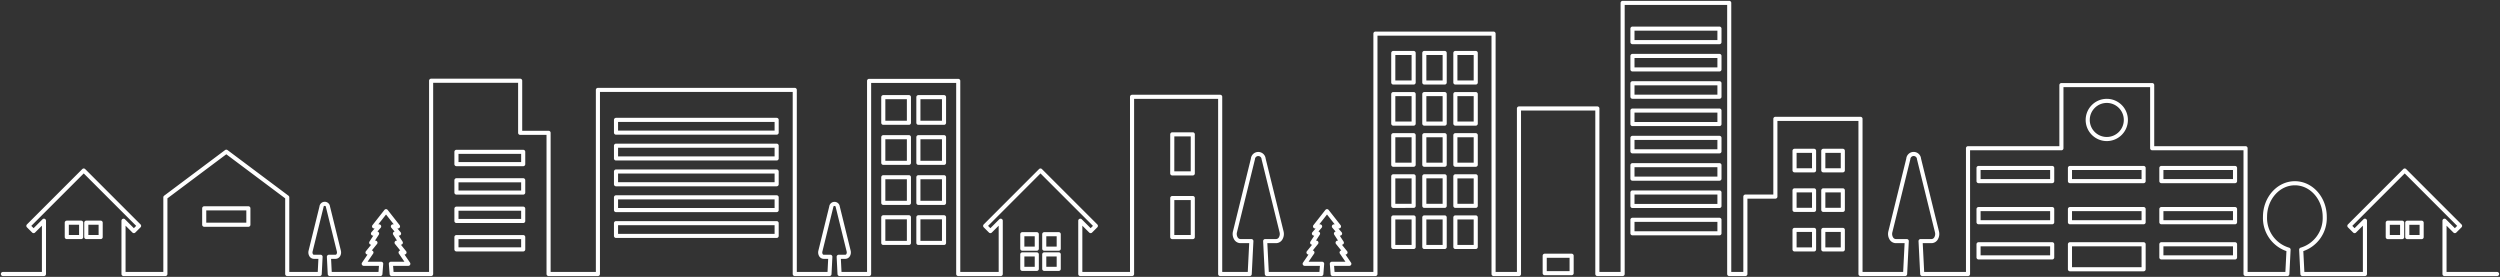 <svg xmlns="http://www.w3.org/2000/svg" width="487.547" height="54"><rect width="100%" height="100%" fill="#333333" stroke="none"/><defs><clipPath id="a"><path d="M0 0h487.547v54H0z" style="fill:none;stroke:#fff"/></clipPath></defs><g style="clip-path:url(#a)"><path d="M488.167 54.62h-10.258V44.231l2.019 2.019 1.015-1.015-10.792-10.793-10.793 10.793 1.016 1.015 2.018-2.019V54.62H450.2l-.239-4.748a6.421 6.421 0 0 0 4.59-6.4c0-3.617-2.607-6.55-5.823-6.55s-5.822 2.933-5.822 6.55a6.421 6.421 0 0 0 4.59 6.4l-.238 4.748h-8.148V30.093H420.9V17.78h-17.7v12.313h-18.215V54.62h-8.93l-.322-6.416h2.154a1.041 1.041 0 0 0 .882-.566 1.7 1.7 0 0 0 .162-1.238l-3.5-14.206a1.048 1.048 0 0 0-2.092 0l-3.5 14.206a1.7 1.7 0 0 0 .163 1.238 1.042 1.042 0 0 0 .882.566h2.154l-.322 6.416h-8.7V24.363h-16.6v15.163h-5.85V54.62h-3.151V1.75H317.63v52.87h-4.93V22.34h-15.288v32.28h-4.955V7.743H269.42V54.62h-8.341l-.155-1.99h3.405l-1.505-2.208h.76l-1.54-1.91h.825l-1.146-1.774h.8l-1.2-1.4h.984l-2.331-2.968-2.332 2.968h.984l-1.2 1.4h.8l-1.145 1.774h.824l-1.54 1.91h.761l-1.505 2.208h3.4l-.154 1.99h-10.628l-.323-6.416h2.154a1.042 1.042 0 0 0 .882-.566 1.7 1.7 0 0 0 .162-1.238l-3.5-14.206a1.048 1.048 0 0 0-2.091 0l-3.5 14.206a1.7 1.7 0 0 0 .163 1.238 1.041 1.041 0 0 0 .883.566h2.153l-.322 6.416h-5.759V20.066h-17.187V54.62h-10.094V44.231l2.02 2.019 1.015-1.015L204.1 34.442l-10.787 10.793 1.015 1.015 2.019-2.019V54.62h-8.289V16.961h-17.383V54.62h-5.759l-.169-3.356h1.309a.633.633 0 0 0 .536-.344 1.036 1.036 0 0 0 .1-.753l-2.126-8.631a.637.637 0 0 0-1.27 0l-2.125 8.631a1.037 1.037 0 0 0 .1.753.631.631 0 0 0 .536.344h1.309l-.169 3.356h-6.769v-35.9h-38.389v35.9h-9.621V27.089h-5.542V16.93H85.261v37.69h-7.692l-.155-1.99h3.4l-1.505-2.208h.76l-1.54-1.91h.824l-1.146-1.774h.8l-1.2-1.4h.993l-2.331-2.968-2.331 2.968h.984l-1.2 1.4h.8l-1.146 1.774h.824l-1.541 1.91h.76l-1.5 2.208h3.4l-.155 1.99H65.5l-.169-3.356h1.308a.632.632 0 0 0 .536-.344 1.036 1.036 0 0 0 .1-.753l-2.126-8.631a.636.636 0 0 0-1.27 0l-2.126 8.631a1.034 1.034 0 0 0 .1.753.633.633 0 0 0 .536.344H63.7l-.169 3.356H57.2V39.668l-10.336-7.737-1.547-1.159-1.547 1.159-10.333 7.737V54.62h-8.164V44.231l2.019 2.019 1.016-1.015-10.793-10.793L6.722 45.235l1.016 1.015 2.019-2.019V54.62H1.75m468.9-10h2.8v2.8h-2.8Zm-3.805 0h2.8v2.8h-2.8Zm-44.152-10.679h14.366v2.565h-14.366Zm0 8.016h14.366v2.565h-14.366Zm0 6.862h14.366v2.566h-14.366Zm-10.645-27.96a3.719 3.719 0 1 1-3.719 3.719 3.72 3.72 0 0 1 3.719-3.719Zm-7.182 13.082h14.364v2.565h-14.364Zm0 8.016h14.364v2.565h-14.364Zm0 6.862h14.364v4.874h-14.364Zm-17.828-14.878H401.4v2.565h-14.362Zm0 8.016H401.4v2.565h-14.362Zm0 6.862H401.4v2.566h-14.362Zm-30.274-18.224h3.805V34.4h-3.805Zm0 7.712h3.805v3.806h-3.805Zm0 7.712h3.805v3.806h-3.805Zm-5.609-15.423h3.806V34.4h-3.806Zm0 7.712h3.806v3.806h-3.806Zm0 7.712h3.806v3.806h-3.806ZM319.543 6.769h16.968V9.4h-16.968Zm0 5.325h16.968v2.629h-16.968Zm0 5.327h16.968v2.629h-16.968Zm0 5.326h16.968v2.629h-16.968Zm0 5.326h16.968V30.7h-16.968Zm0 5.326h16.968v2.629h-16.968Zm0 5.326h16.968v2.63h-16.968Zm0 5.327h16.968v2.629h-16.968Zm-17.112 7.008h5.25v3.4h-5.25ZM285.01 11.516h3.972v5.759h-3.972Zm0 8.018h3.972v5.759h-3.972Zm0 8.018h3.972v5.76h-3.972Zm0 8.019h3.972v5.759h-3.972Zm0 8.018h3.972v5.759h-3.972Zm-6.057-32.073h3.972v5.759h-3.972Zm0 8.018h3.972v5.759h-3.972Zm0 8.018h3.972v5.76h-3.972Zm0 8.019h3.972v5.759h-3.972Zm0 8.018h3.972v5.759h-3.972ZM272.9 11.516h3.971v5.759H272.9Zm0 8.018h3.971v5.759H272.9Zm0 8.018h3.971v5.76H272.9Zm0 8.019h3.971v5.759H272.9Zm0 8.018h3.971v5.759H272.9Zm-43.1-16.2h4V35h-4.006Zm0 12.419h4v7.612h-4.006Zm-24.968 7.052h2.824v2.824h-2.824Zm0 3.936h2.824v2.824h-2.824Zm-4.278-3.936h2.824v2.824h-2.824Zm0 3.936h2.824v2.824h-2.824ZM180.287 20.13h5v5h-5Zm0 7.809h5v5h-5Zm0 7.81h5v5h-5Zm0 7.809h5v5h-5Zm-6.844-23.428h5v5h-5Zm0 7.809h5v5h-5Zm0 7.81h5v5h-5Zm0 7.809h5v5h-5Zm-52.124-18.994h31.327v2.485h-31.327Zm0 5.035h31.327v2.485h-31.327Zm0 5.035h31.327v2.484h-31.327Zm0 5.034h31.327v2.485h-31.327Zm0 5.036h31.327v2.486h-31.327ZM90.2 30.795h13.02v2.4H90.2Zm0 5.542h13.02v2.4H90.2Zm0 5.542h13.02v2.4H90.2Zm0 5.542h13.02v2.4H90.2Zm-49.19-5.609h8.613v3.2H41.01Zm-22.995 2.8h2.8v2.8h-2.8Zm-3.806 0h2.8v2.8h-2.8Z" style="stroke-linecap:round;stroke-linejoin:round;stroke-width:.8px;fill:none;stroke:#fff" transform="translate(-1.185 -1.185)"/></g></svg>